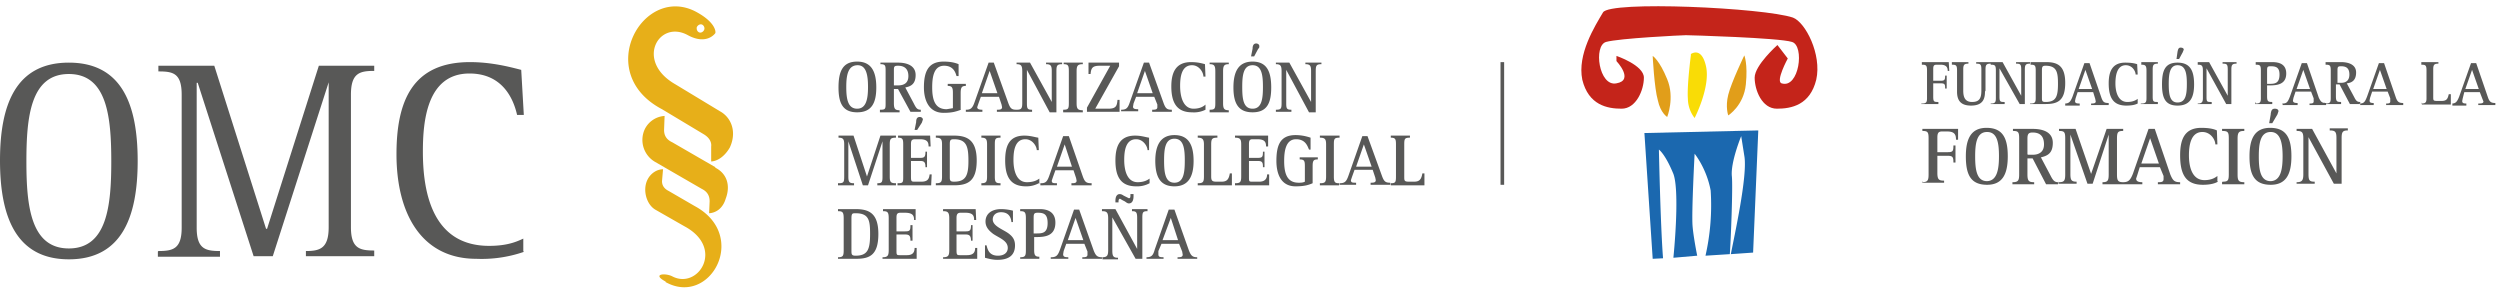 <svg width="483" height="56" viewBox="0 0 483 56" fill="none" xmlns="http://www.w3.org/2000/svg">
  <path fill-rule="evenodd" clip-rule="evenodd" d="M134.7 2.4c3.6 2 3.6 3.8 3.5 4 0 0-1.6 2.4-5.3.4-5.6-3.1-10.3 5-2.4 9.5l8.6 5.2c2.2 1.2 3.3 4 1.9 7-.8 1.4-2.1 2.6-3.6 2.7v-2.9c.1-.8-.3-1.7-1.5-2.4l-8-4.8c-13.5-7.1-3.5-24.5 6.8-18.7zm3.5 30c2.2 1.1 3 3.4 2 6-.5 1.7-1.7 2.7-3.2 2.8l.1-2.3c0-.9-.3-1.8-1.5-2.4l-9-5.2a4.9 4.9 0 01-2-6.4 4.6 4.6 0 013.8-2.5l-.1 2.7c0 .9.3 1.8 1.6 2.4l8.3 4.8zm-9.6 22c-2.8-1.5 0-1.7 1.3-1 5 2.6 10.2-5.5 2.3-9.7l-5.6-3.2c-1.7-1-2.5-3.8-1.5-5.8.6-1.2 1.8-2 3-2l-.2 2.3c0 .7.3 1.4 1.3 1.9l5 2.9c10.6 5.7 3 19.5-5.6 14.7zm6-49c0-.3.4-.7.8-.7s.7.4.7.8-.4.8-.8.8-.7-.4-.7-.8z" fill="#E7AF19"/>
  <path d="M0 31c0-10.7 3-18.9 13.3-18.9s13.3 8.2 13.3 19c0 10.7-3 19-13.3 19S0 41.7 0 31zM13.3 48c7.4 0 8.2-8.3 8.2-16.8 0-8.6-.8-16.9-8.2-16.9-7.4 0-8.2 8.3-8.2 16.9 0 8.5.8 16.8 8.2 16.8zm17.3.5c2.8 0 4.5-.4 4.5-4.5V18.3c0-4.2-1.7-4.5-4.5-4.5v-1.1h10.8l10 31.5h.2l10-31.5h10.7v1c-2.8 0-4.5.4-4.5 4.6v25.6c0 4.1 1.7 4.5 4.5 4.5v1.1H59.1v-1c2.7 0 4.4-.5 4.4-4.6v-28L52.7 49.5H49L38.2 16H38v28c0 4.1 1.7 4.5 4.5 4.5v1.1h-12v-1zm70.5.2A25 25 0 0192 50c-10.4 0-15.4-8.5-15.4-20.2 0-10.3 3.1-17.8 14.2-17.8 4.1 0 7.6.9 9.9 1.5l.5 8.7h-1.3c-.7-3.1-2.8-8-9.2-8-8.3 0-9 9.4-9 15.1 0 7.2 1.5 18.2 12.8 18.2 3.5 0 5.3-.8 6.6-1.4v2.4h.1zM290.6 12h-.7v23.7h.7V12.1zM162 16.9c0-3.1.8-5 3.6-5s3.7 2 3.7 5-.9 4.8-3.7 4.8c-2.8 0-3.6-1.8-3.6-4.8zm3.6 4.1c1.8 0 2.1-2 2.1-4.2s-.3-4.2-2-4.2c-1.9 0-2.2 2-2.2 4.2 0 2.3.3 4.2 2.1 4.2zm4.5.2c1 0 1-.2 1-1.3v-6.1c0-1.1 0-1.4-1-1.4v-.3h3.4c1.6 0 3.4.5 3.4 2.4 0 1.8-1 2.2-2 2.4l1.6 3c.5 1 .7 1.3 1.4 1.3v.4h-2l-2.4-4.4h-.8v2.7c0 1.1.2 1.4 1.1 1.4v.4H170v-.5zm2.6-4.7h.8c1.2 0 2-.5 2-1.8 0-1.6-1-2-2-2-.8 0-.8.2-.8 1v2.8zm13 4.7c-.9.3-1.6.6-3.4.6-3 0-3.8-2.7-3.8-4.9 0-3 .8-5 3.8-5 1.3 0 2.2.2 2.9.5v2.3h-.4c-.2-.7-.6-2-2.4-2-2 0-2.3 2.2-2.3 4.2 0 2.5.6 4.2 2.8 4.2l1.2-.2v-3c0-1-.2-1.3-1-1.3v-.4h3.5v.4c-.8 0-1 .3-1 1.4v3.2zm1 0c.8 0 1.2-.3 1.6-1.5l2.7-7.6h1l2.8 7.8c.4 1.1.7 1.3 1.6 1.3v.4h-3.8v-.4c.5 0 1 0 1-.5l-.1-.5-.5-1.5h-3.5l-.5 1.4-.2.6c0 .4.4.5 1 .5v.4h-3.2v-.4zm3-3.2h3l-1.5-4.3-1.5 4.3zm6.7 3.2c.9 0 1.1-.2 1.1-1.3v-6.1c0-1.1-.2-1.4-1.1-1.4v-.3h2.6l4.2 7.6v-6c0-1-.2-1.3-1.1-1.3v-.3h3.1v.3c-1 0-1.1.3-1.1 1.4v7.9h-1.3l-4.4-8.2v6.4c0 1.1.1 1.3 1 1.3v.4h-3v-.4zm9 0c1 0 1.1-.2 1.1-1.3v-6.1c0-1.1-.1-1.4-1-1.4v-.3h3.7v.3c-1 0-1.2.3-1.2 1.4v6.1c0 1.1.2 1.4 1.2 1.4v.4h-3.8v-.5zm4.6-.4l4.5-8.1h-2c-1.4 0-1.7.4-1.8 1.6h-.4v-2.2h5.9v.7l-4.6 8.2h2.5c1.5 0 1.7-.5 1.8-1.7h.4v2.3h-6.3v-.8zm6.6.4c1 0 1.3-.3 1.7-1.5l2.7-7.6h1l2.8 7.8c.4 1.1.7 1.3 1.6 1.3v.4h-3.8v-.4c.5 0 1 0 1-.5v-.5l-.6-1.5h-3.5L219 20l-.1.6c0 .4.3.5 1 .5v.4h-3.3v-.4zm3.1-3.2h3l-1.5-4.3-1.5 4.3zm13.2 3.2a5 5 0 01-2.6.5c-2.9 0-4-1.8-4-5 0-2.6.8-4.7 3.8-4.7 1.2 0 2 .2 2.7.4l.1 2.4h-.4c0-.8-.8-2.2-2.2-2.2-2 0-2.3 2.2-2.3 4 0 2.3.7 4.4 2.6 4.4 1.3 0 2-.5 2.3-.8v1zm.8 0c1 0 1.1-.2 1.1-1.3v-6.1c0-1.1-.2-1.4-1.1-1.4v-.3h3.7v.3c-.9 0-1.1.3-1.1 1.4v6.1c0 1.1.2 1.4 1.1 1.4v.4h-3.7v-.5zm4.6-4.3c0-3.1 1-5 3.7-5 2.8 0 3.6 2 3.6 5s-.8 4.8-3.6 4.8-3.7-1.8-3.7-4.8zM242 21c1.8 0 2-2 2-4.2s-.2-4.2-2-4.2-2 2-2 4.2c0 2.3.2 4.2 2 4.2zm0-11.6c0-.6.2-1 .7-1 .3 0 .6.2.6.5 0 .2 0 .4-.2.5l-.8 1.5h-.6l.3-1.5zm4.5 11.8c1 0 1.1-.2 1.1-1.3v-6.1c0-1.1-.2-1.4-1.1-1.4v-.3h2.6l4.2 7.6v-6c0-1-.2-1.3-1.1-1.3v-.3h3.1v.3c-1 0-1.1.3-1.1 1.4v7.9h-1.3l-4.4-8.2v6.4c0 1.1.1 1.3 1 1.3v.4h-3v-.4zm-84.5 14.2c1 0 1.1-.2 1.1-1.3v-6.2c0-1-.2-1.3-1.1-1.3v-.4h2.9l2.6 7.9 2.6-7.9h3v.4c-1 0-1.2.2-1.2 1.3v6.2c0 1.1.2 1.3 1.2 1.3v.4h-3.6v-.4c.9 0 1-.2 1-1.3v-6.8l-2.8 8.5h-1l-2.8-8.5v6.8c0 1.1.2 1.3 1.1 1.3v.4h-3.1v-.4zm11.5 0c1 0 1-.2 1-1.3v-6.2c0-1-.1-1.3-1-1.3v-.4h6.2l.1 2.1h-.4c0-.8-.2-1.4-1.7-1.4h-.9c-.7 0-.8.3-.8 1v2.6h1.8c.8 0 1-.2 1-1.2h.3v3h-.3c0-.9-.2-1.2-1-1.2h-1.8v3c0 1 .1 1 .8 1h1.2c1.2 0 1.5-.5 1.6-1.4h.4l-.1 2.1h-6.5v-.4zm3.5-11.8c0-.5.1-1 .7-1 .3 0 .6.2.6.5l-.2.6-.9 1.4h-.5l.3-1.5zm3.8 11.8c1 0 1.2-.2 1.2-1.3v-6.2c0-1-.2-1.3-1.2-1.3v-.4h3.5c2.5 0 4.4.8 4.4 4.8 0 4.1-1.8 4.8-4.4 4.8h-3.5v-.4zm2.7-1.3c0 .7 0 1 .8 1 2.3 0 2.8-1.2 2.8-4 0-2.7-.3-4.2-2.8-4.2-.7 0-.8.2-.8 1v6.2zm6 1.3c1 0 1.2-.2 1.2-1.3v-6.2c0-1-.2-1.3-1.1-1.3v-.4h3.7v.4c-1 0-1.1.2-1.1 1.3v6.2c0 1.1.2 1.3 1.1 1.3v.4h-3.7v-.4zm11.2 0a5 5 0 01-2.5.6c-3 0-4-1.9-4-5 0-2.7.7-4.8 3.7-4.8 1.2 0 2 .3 2.7.4l.1 2.4h-.4c0-.7-.8-2.1-2.2-2.1-2 0-2.3 2.2-2.3 4 0 2.3.7 4.3 2.6 4.3 1.3 0 2-.4 2.4-.7v1zm.4 0c.9 0 1.2-.3 1.6-1.4l2.7-7.7h1.1l2.7 7.8c.4 1.1.7 1.3 1.7 1.3v.4h-3.9v-.4c.5 0 1 0 1-.5l-.1-.5-.5-1.5h-3.5l-.5 1.4-.2.6c0 .5.3.5 1 .5v.4H201v-.4zm3-3.2h3l-1.4-4.3-1.5 4.3zm18 3.2a5 5 0 01-2.6.6c-3 0-4-1.9-4-5 0-2.7.8-4.8 3.8-4.8 1.2 0 2 .3 2.7.4V29h-.3c0-.7-.8-2.1-2.2-2.1-2 0-2.3 2.2-2.3 4 0 2.3.7 4.3 2.6 4.3 1.2 0 1.9-.4 2.3-.7v1zm1.1-4.3c0-3 1-5 3.7-5 2.8 0 3.7 2 3.7 5s-1 4.9-3.7 4.9c-2.8 0-3.7-1.9-3.7-5zm3.7 4.2c1.8 0 2-2 2-4.3 0-2.2-.2-4.2-2-4.2s-2 2-2 4.2c0 2.3.2 4.3 2 4.3zm4.5.1c1 0 1.2-.2 1.2-1.3v-6.2c0-1-.3-1.3-1.2-1.3v-.4h3.8v.4c-1 0-1.2.2-1.2 1.3v6.2c0 .8.2 1 1 1h1c1 0 1.4-.4 1.6-1.6h.4v2.3h-6.6v-.4zm7.2 0c1 0 1.2-.2 1.2-1.3v-6.2c0-1-.2-1.3-1.2-1.3v-.4h6.4v2.1h-.4c0-.8-.2-1.4-1.7-1.4h-.9c-.6 0-.7.3-.7 1v2.6h1.7c.9 0 1-.2 1-1.2h.3v3h-.3c0-.9-.1-1.2-1-1.2h-1.7v3c0 1 0 1 .7 1h1.3c1 0 1.5-.5 1.5-1.4h.4v2.1h-6.6v-.4zm15 0c-.7.3-1.5.6-3.3.6-3 0-3.7-2.7-3.7-4.9 0-3 .7-5 3.7-5 1.3 0 2.3.3 2.9.5v2.3h-.3c-.3-.7-.7-2-2.5-2-2 0-2.3 2.3-2.3 4.2 0 2.5.6 4.2 2.8 4.2.4 0 .8 0 1.2-.2v-3c0-1-.1-1.3-1-1.3v-.4h3.5v.4c-.8 0-1 .2-1 1.3v3.3zm1.4 0c1 0 1.2-.2 1.2-1.3v-6.2c0-1-.2-1.3-1.2-1.3v-.4h3.8v.4c-1 0-1.1.2-1.1 1.3v6.2c0 1.1.2 1.3 1 1.3v.4H255v-.4zm3.8 0c1 0 1.3-.3 1.7-1.4l2.7-7.7h1L267 34c.4 1.1.7 1.3 1.6 1.3v.4h-3.8v-.4c.5 0 1 0 1-.5l-.1-.5-.5-1.5h-3.5l-.5 1.4-.2.6c0 .5.3.5 1 .5v.4h-3.2v-.4zm3.2-3.2h3l-1.5-4.3-1.5 4.3zm6.7 3.2c.9 0 1-.2 1-1.3v-6.2c0-1-.1-1.3-1-1.3v-.4h3.7v.4c-1 0-1.1.2-1.1 1.3v6.2c0 .8 0 1 .9 1h1c1 0 1.4-.4 1.6-1.6h.4v2.3h-6.5v-.4zM161.9 49.7c1 0 1.1-.3 1.1-1.4v-6.1c0-1.2-.2-1.4-1.1-1.4v-.4h3.4c2.6 0 4.4.8 4.4 4.8 0 4.1-1.7 4.8-4.3 4.8h-3.5v-.3zm2.6-1.3c0 .7 0 1 .8 1 2.4 0 2.8-1.3 2.8-4.2 0-2.6-.2-4-2.8-4-.6 0-.8 0-.8 1v6.2zm6 1.3c1 0 1.2-.3 1.2-1.4v-6.1c0-1.2-.2-1.4-1.1-1.4v-.4h6.3v2.1h-.3c0-.8-.2-1.4-1.8-1.4h-.8c-.7 0-.8.3-.8 1v2.6h1.7c.9 0 1-.2 1-1.2h.4v3h-.4c0-.8-.1-1.2-1-1.2h-1.7v3c0 1 0 1 .8 1h1.2c1.1 0 1.5-.5 1.5-1.4h.4V50h-6.6v-.3zm11.7 0c1 0 1.2-.3 1.2-1.4v-6.1c0-1.2-.3-1.4-1.2-1.4v-.4h6.3l.1 2.1h-.4c0-.8-.2-1.4-1.7-1.4h-.9c-.6 0-.8.3-.8 1v2.6h1.8c.8 0 1-.2 1-1.2h.3v3h-.3c0-.8-.2-1.2-1-1.2h-1.8v3c0 1 .1 1 .8 1h1.2c1.2 0 1.6-.5 1.6-1.4h.4V50h-6.6v-.3zm13.2-6.9c-.1-.8-.5-1.8-2-1.8-1 0-1.6.6-1.6 1.4 0 1.4 2.3 2 3.3 2.9.6.5 1 1.1 1 2.1 0 2-1.3 2.8-3.4 2.8-1 0-2-.3-2.4-.4v-2.4h.3c.2.8.5 2 2.2 2 1.2 0 1.9-.6 1.9-1.5 0-1.4-1.6-1.9-2.8-2.7-.8-.6-1.5-1.3-1.5-2.4 0-1.5 1.2-2.4 3-2.4 1 0 1.9.2 2.3.3v2.2h-.3zm1.7 6.9c1 0 1.1-.3 1.1-1.4v-6.1c0-1.2-.2-1.4-1.1-1.4v-.4h3.8c1.7 0 3 .7 3 2.6 0 2.6-2 2.8-3.7 2.8h-.4v2.5c0 1 .2 1.3 1 1.3v.4h-3.7v-.3zm2.6-4.6h.5c1.1 0 2.2 0 2.2-2 0-1.7-.7-2-1.9-2-.7 0-.8.2-.8 1v3zm3.4 4.6c1 0 1.3-.4 1.7-1.5l2.7-7.7h1l2.8 7.9c.4 1 .7 1.3 1.6 1.3v.3h-3.8v-.3c.5 0 1 0 1-.5v-.6l-.6-1.5H206l-.5 1.4-.1.6c0 .5.3.6 1 .6v.3H203v-.3zm3.2-3.3h3l-1.5-4.3-1.5 4.3zm6.6 3.3c1 0 1.2-.3 1.2-1.4v-6.1c0-1.2-.3-1.4-1.2-1.4v-.4h2.6l4.2 7.7v-6c0-1.1-.2-1.3-1-1.3v-.4h3v.4c-.9 0-1 .2-1 1.3V50h-1.3l-4.5-8v6.4c0 1.1.2 1.4 1.1 1.4v.3H213v-.3zm2.6-10.9c0-1.2.6-1.3.8-1.3.3 0 .5.1.8.3l.6.3.4.2c.2 0 .3-.1.3-.5v-.3h.6v.4c0 .7-.2 1.4-.9 1.4-.3 0-.5-.2-.8-.4l-.4-.2-.5-.3c-.2 0-.3.2-.3.5v.2h-.6v-.3zm6 10.9c1 0 1.3-.4 1.6-1.5l2.7-7.7h1.1l2.8 7.9c.4 1 .7 1.3 1.6 1.3v.3h-3.8v-.3c.5 0 1 0 1-.5l-.1-.6-.6-1.5h-3.4l-.6 1.4v.6c0 .5.2.6 1 .6v.3h-3.3v-.3zm3.1-3.3h3l-1.4-4.3-1.6 4.3zM371.3 20c.8 0 1-.2 1-1v-5.4c0-1-.2-1.1-1-1.1V12h5.2l.1 1.7h-.3c0-.6-.2-1.2-1.4-1.2h-.7c-.6 0-.7.2-.7.9v2.2h1.5c.7 0 .8-.2.8-1h.3v2.5h-.3c0-.7 0-1-.8-1h-1.5v2.6c0 1 .2 1 1 1v.4h-3.3V20zm12.2-2.3c0 1.4-.4 2.7-2.7 2.7-2 0-2.7-1-2.7-2.7v-4.1c0-1-.2-1.1-1-1.1V12h3.2v.3c-.8 0-1 .2-1 1.1v4.1c0 1.2.3 2.2 1.7 2.2s1.8-.7 1.8-2.2v-4.1c0-1-.2-1.1-1-1.1V12h2.8v.3c-.8 0-1 .2-1 1.1v4.1zm1.1 2.3c.8 0 1-.2 1-1v-5.4c0-1-.2-1.1-1-1.1V12h2.3l3.6 6.5v-5.1c0-1-.2-1.1-1-1.1V12h2.7v.3c-.8 0-1 .2-1 1.1v6.7h-1l-3.9-6.9v5.5c0 1 .2 1 1 1v.4h-2.7V20zm7.7 0c.8 0 1-.2 1-1v-5.4c0-1-.2-1.1-1-1.1V12h3c2.1 0 3.7.6 3.7 4 0 3.5-1.5 4.1-3.8 4.1h-3V20zm2.2-1.1c0 .6 0 .8.7.8 2 0 2.4-1 2.4-3.5 0-2.2-.2-3.5-2.4-3.5-.6 0-.7.2-.7.9v5.3zm4.4 1.1c.8 0 1.1-.3 1.5-1.3l2.3-6.5h1l2.3 6.7c.3.8.5 1 1.4 1v.4H404V20c.4 0 .9 0 .9-.4l-.1-.5-.4-1.3h-3l-.4 1.2-.1.5c0 .4.2.5.9.5v.4H399v-.4h-.2zm2.7-2.8h2.6l-1.3-3.7-1.3 3.7zM413 20c-.4.2-1 .4-2.2.4-2.5 0-3.4-1.5-3.4-4.3 0-2.3.7-4 3.2-4 1 0 1.7.1 2.3.3l.1 2h-.4c0-.6-.6-1.8-1.9-1.8-1.7 0-2 2-2 3.5 0 2 .7 3.6 2.3 3.6 1 0 1.6-.3 2-.6v.9zm.7 0c.8 0 1-.2 1-1v-5.4c0-1-.3-1.1-1-1.1V12h3.2v.3c-.8 0-1 .2-1 1.1v5.3c0 1 .2 1 1 1v.4h-3.3V20zm4-3.7c0-2.7.6-4.2 3-4.2s3.2 1.5 3.2 4.2c0 2.6-.8 4.1-3.2 4.1-2.4 0-3-1.5-3-4.1zm3 3.5c1.6 0 1.8-1.6 1.8-3.6 0-1.9-.2-3.6-1.8-3.6-1.5 0-1.7 1.7-1.7 3.6 0 2 .2 3.6 1.7 3.6zm0-9.8c.1-.5.2-.8.6-.8.3 0 .6.1.6.4l-.2.5-.7 1.3h-.5l.2-1.4zm3.9 10c.7 0 1-.2 1-1v-5.4c0-1-.3-1.1-1-1.1V12h2.2l3.6 6.5v-5.1c0-1-.2-1.1-1-1.1V12h2.7v.3c-.8 0-1 .2-1 1.1v6.7h-1l-3.8-6.9v5.5c0 1 .1 1 1 1v.4h-2.7V20zm11.2 0c.8 0 1-.2 1-1v-5.4c0-1-.2-1.1-1-1.1V12h3.2c1.5 0 2.7.5 2.7 2.2 0 2.2-1.9 2.3-3.3 2.3h-.4v2.1c0 1 .2 1.1 1 1.1v.4h-3.3v-.3h.1zm2.3-3.8h.4c1 0 1.9-.1 1.9-1.8 0-1.4-.7-1.6-1.7-1.6-.6 0-.7.1-.7.8v2.6zm2.9 3.8c.8 0 1-.3 1.4-1.3l2.3-6.5h1l2.3 6.7c.4.8.6 1 1.4 1v.4h-3.2V20c.4 0 .8 0 .8-.4V19l-.5-1.3h-3l-.4 1.2-.1.5c0 .4.3.5.9.5v.4H441v-.4h-.1zm2.7-2.8h2.6l-1.3-3.7-1.3 3.7zm5.6 2.8c.8 0 1-.2 1-1v-5.4c0-1-.2-1.1-1-1.1V12h3c1.3 0 2.9.4 2.9 2 0 1.5-.8 2-1.8 2.1l1.4 2.6c.4.8.6 1 1.2 1v.4H454l-2-3.8h-.7v2.3c0 1 .2 1.1 1 1.1v.4h-3.2v-.3zm2.3-4h.7c1 0 1.6-.5 1.6-1.6 0-1.3-.7-1.6-1.6-1.6-.6 0-.7.1-.7.8V16zm4.3 4c.8 0 1-.3 1.4-1.3l2.3-6.5h1l2.3 6.7c.3.8.6 1 1.4 1v.4H461V20c.4 0 .8 0 .8-.4V19l-.5-1.3h-3l-.4 1.2-.1.5c0 .4.2.5.8.5v.4H456v-.4h-.1zm2.6-2.8h2.6l-1.3-3.7-1.3 3.7zm9.3 2.8c.8 0 1-.2 1-1v-5.4c0-1-.2-1.1-1-1.1V12h3.3v.3c-.8 0-1 .2-1 1.1v5.3c0 .7 0 .8.8.8h.8c1 0 1.2-.4 1.4-1.3h.4v2h-5.6v-.4zm5.9 0c.7 0 1-.3 1.4-1.3l2.3-6.5h1l2.3 6.7c.3.8.6 1 1.4 1v.4h-3.3V20c.5 0 1 0 1-.4l-.2-.5-.5-1.3h-3l-.3 1.2-.1.5c0 .4.2.5.8.5v.4h-2.7v-.4h-.1zm2.6-2.8h2.6l-1.3-3.7-1.3 3.7zm-105 18c1.1 0 1.3-.3 1.3-1.5v-7c0-1.2-.2-1.4-1.2-1.4v-.4h6.9V27h-.4c0-.9-.2-1.6-1.7-1.6h-1c-.7 0-.9.3-.9 1.2v2.8h2c1 0 1.1-.2 1.1-1.3h.4v3.3h-.4c0-1-.1-1.3-1.1-1.3h-2v3.3c0 1.3.3 1.5 1.3 1.5v.4h-4.2v-.3zm8.5-5c0-3.4 1-5.5 4-5.5 3.2 0 4.1 2.1 4.1 5.5s-1 5.5-4 5.5c-3.2 0-4.1-2-4.1-5.5zm4 4.8c2 0 2.4-2.2 2.4-4.8 0-2.5-.3-4.7-2.3-4.7-2 0-2.3 2.2-2.3 4.7 0 2.6.3 4.8 2.3 4.8zm5 .2c1.1 0 1.3-.3 1.3-1.5v-7c0-1.2-.2-1.4-1.2-1.4v-.4h3.8c1.8 0 3.9.5 3.9 2.7 0 2-1 2.5-2.3 2.8l1.8 3.4c.5 1 .8 1.4 1.5 1.4v.4h-2.3l-2.6-5h-1v3.1c0 1.3.3 1.5 1.3 1.5v.4h-4.2v-.4zm3-5.3h.9c1.3 0 2.2-.6 2.2-2 0-1.8-1-2.3-2.2-2.3-.8 0-1 .3-1 1.2v3zm6 5.3c1 0 1.2-.3 1.2-1.5v-7c0-1.2-.2-1.4-1.2-1.4v-.4h3.2l3 8.7 3-8.7h3.2v.4c-1 0-1.2.2-1.2 1.5v6.9c0 1.2.2 1.5 1.2 1.5v.4h-4v-.4c1 0 1.2-.3 1.2-1.5V26l-3.1 9.5h-1L400 26v7.6c0 1.2.2 1.5 1.2 1.5v.4h-3.5v-.4zm12.4 0c1 0 1.4-.4 1.9-1.7l3-8.6h1.2l3 8.8c.5 1.2.8 1.5 1.9 1.5v.4h-4.3v-.4c.6 0 1.1 0 1.1-.6V34l-.7-1.7h-3.9l-.5 1.6-.2.6c0 .5.4.7 1.2.7v.4H410v-.4zm3.5-3.6h3.4l-1.7-4.9-1.7 4.9zm14.8 3.5c-.5.3-1.4.6-2.9.6-3.3 0-4.4-2-4.4-5.7 0-3 .8-5.3 4.1-5.3 1.4 0 2.4.2 3 .5l.1 2.7h-.4c0-.9-.9-2.4-2.5-2.4-2.2 0-2.6 2.5-2.6 4.5 0 2.6.8 4.8 3 4.8 1.4 0 2.1-.5 2.5-.8V35zm.9 0c1 0 1.2-.2 1.2-1.4v-7c0-1.2-.2-1.4-1.3-1.4v-.4h4.3v.4c-1 0-1.3.2-1.3 1.5v6.9c0 1.2.2 1.5 1.3 1.5v.4h-4.3v-.4zm5.2-4.9c0-3.4 1-5.5 4-5.5 3.2 0 4.1 2.1 4.1 5.5s-1 5.5-4 5.5c-3.2 0-4.1-2-4.1-5.5zm4 4.8c2 0 2.4-2.2 2.4-4.8 0-2.5-.4-4.7-2.3-4.7-2 0-2.3 2.2-2.3 4.7 0 2.6.3 4.8 2.3 4.8zm.1-13c.1-.6.2-1 .8-1 .3 0 .7.1.7.5l-.2.6-1 1.7h-.6l.3-1.7zm5 13.2c1 0 1.3-.3 1.3-1.5v-7c0-1.2-.3-1.4-1.3-1.4v-.4h3l4.7 8.6v-6.8c0-1.2-.2-1.5-1.3-1.5v-.4h3.5v.4c-1 0-1.2.3-1.2 1.5v8.8h-1.5l-4.9-9v7.1c0 1.3.2 1.5 1.2 1.5v.4h-3.5v-.3z" fill="#585857"/>
  <path d="M325.7 6.8c-.7 0-12.9.6-15.4 1.3-2.5.7-1.4 8.7 2 8 3.5-.6 0-4.3 0-4.3v-1s5.3 1.8 5.3 4.2c0 2.4-1.5 6-4.3 6s-6.4-.7-7.6-5.6c-1-4.9 2.4-10.3 4-13 1.3-2.3 31.1-.9 36.7 1 2.4.9 5.6 7.1 4.5 12-1.2 4.9-4.8 5.6-7.6 5.6-2.9 0-4.3-3.6-4.3-6s4.4-6.3 4.4-6.3l2 2.6s-2.4 4.4-1.2 4.8c3.4 1.1 4.5-7.3 2-8-2.5-.8-19.8-1.3-20.5-1.3z" fill="#C4241A"/>
  <path fill-rule="evenodd" clip-rule="evenodd" d="M319.3 10.8s.3 6.2 1 8.6c.5 2.4 1.8 3.2 1.8 3.2s1.5-3.7 0-7.3c-1.5-3.7-2.8-4.5-2.8-4.5z" fill="#E19E1A"/>
  <path fill-rule="evenodd" clip-rule="evenodd" d="M326.7 10.5s-.8 6-.6 8.6a6.2 6.2 0 001.3 3.7s3.1-6 2.2-10c-.9-4-3-2.3-3-2.3z" fill="#F9DC06"/>
  <path fill-rule="evenodd" clip-rule="evenodd" d="M337 10.7s-2.5 5.2-3.1 7.6c-.6 2.4 0 4 0 4s3-1.9 3.4-6c.4-4-.3-5.6-.3-5.6z" fill="#E19E1A"/>
  <path fill-rule="evenodd" clip-rule="evenodd" d="M317.7 25.7l1.6 24.3 2-.1c-.5-6.4-.8-21-.8-21s1.2.8 2.8 4.7c1 2.7.5 11.1 0 16.2l4.6-.4c-.4-2-.8-4.4-.9-5.8-.2-2.7.4-13.9.4-13.9s2.3 2.8 3.1 7.1a44 44 0 01-1 12.6l4.7-.3c.2-2.8.6-12.7.4-15-.3-2.7 1.8-7.8 1.8-7.8l.6 3.8c.7 3.8-2 15.8-2.6 19l4.3-.3 1-23.6-22 .5z" fill="#1B68AF"/>
</svg>
